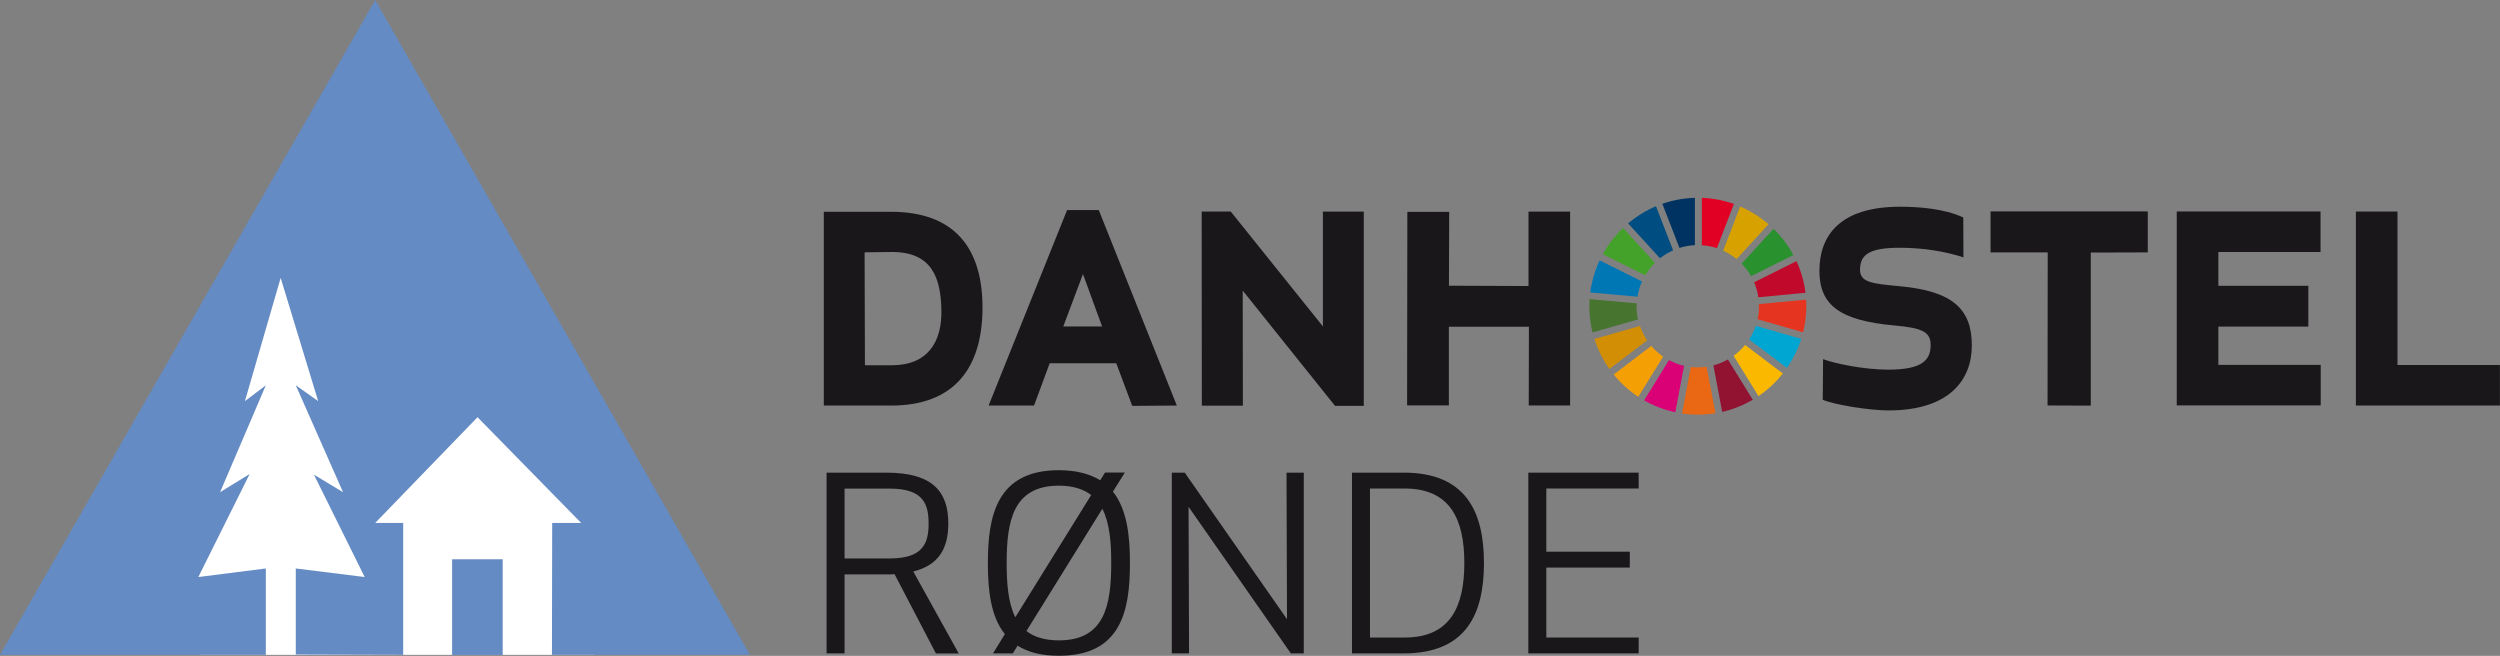 <?xml version="1.0" encoding="UTF-8"?>
<svg xmlns="http://www.w3.org/2000/svg" id="Layer_2" data-name="Layer 2" viewBox="0 0 307.05 80.55">
  <rect x="0" y="0" width="307.05" height="80.55" fill="#808080" stroke="none"/>
  <defs>
    <style>
      .cls-1 {
        fill: #fff;
      }

      .cls-2 {
        fill: #47742f;
      }

      .cls-3 {
        fill: #0077b5;
      }

      .cls-4 {
        fill: #1a171b;
      }

      .cls-5 {
        fill: #d28e05;
      }

      .cls-6 {
        fill: #da0076;
      }

      .cls-7 {
        fill: #29912e;
      }

      .cls-8 {
        fill: #fab900;
      }

      .cls-9 {
        fill: #f49f04;
      }

      .cls-10 {
        fill: #e10024;
      }

      .cls-11 {
        fill: #44a22b;
      }

      .cls-12 {
        fill: #d7a200;
      }

      .cls-13 {
        fill: #004d81;
      }

      .cls-14 {
        fill: #00a6d2;
      }

      .cls-15 {
        fill: #003361;
      }

      .cls-16 {
        fill: #ea6713;
      }

      .cls-17 {
        fill: #c1092b;
      }

      .cls-18 {
        fill: #921232;
      }

      .cls-19 {
        fill: #e53521;
      }

      .cls-20 {
        fill: #648bc3;
      }
    </style>
  </defs>
  <g id="Layer_1-2" data-name="Layer 1">
    <g>
      <g>
        <polygon class="cls-1" points="24.5 80.43 73 80.43 75.67 68.91 75.67 61.82 60.44 43.99 44.83 38.37 34.83 29.65 18.83 67.15 24.5 80.43"></polygon>
        <polygon class="cls-20" points="0 80.43 46.08 0 92.11 80.43 67.79 80.43 67.82 64.23 71.38 64.23 58.65 51.24 46.08 64.23 49.52 64.23 49.52 80.43 36.33 80.39 36.33 69.82 44.79 70.87 38.56 58.3 42.13 60.45 36.33 47.32 39.08 49.27 34.47 34.13 30.08 49.27 32.65 47.32 27.03 60.45 30.66 58.22 24.36 70.87 32.65 69.82 32.65 80.43 0 80.43"></polygon>
        <rect class="cls-20" x="55.53" y="68.69" width="6.21" height="11.75"></rect>
      </g>
      <g>
        <path class="cls-4" d="m103.73,80.25h-2.21v-22.2h7.32c5.83,0,7.63,2.43,7.63,6.25,0,2.96-1.09,5.09-4.3,5.89l5.58,10.07h-2.8l-5.08-9.74c-.34.03-.69.03-1.03.03h-5.11v9.71Zm0-11.66h5.55c4.14,0,4.77-1.92,4.77-4.29s-.62-4.29-4.77-4.29h-5.55v8.59Z"></path>
        <path class="cls-4" d="m121.96,80.25l1.46-2.37c-1.75-2.16-2.09-5.42-2.09-8.73,0-5.8,1.09-11.4,8.72-11.4,2.18,0,3.83.47,5.08,1.24l.59-.95h2.43l-1.46,2.34c1.74,2.19,2.09,5.45,2.09,8.76,0,5.8-1.03,11.4-8.72,11.4-2.21,0-3.83-.45-5.08-1.24l-.59.95h-2.43Zm2.74-4.44l9.32-15.01c-.94-.71-2.21-1.15-3.96-1.15-5.64,0-6.42,4.35-6.42,9.5,0,2.58.19,4.91,1.06,6.66Zm10.69-13.32l-9.32,15.01c.93.74,2.24,1.15,3.99,1.15,5.64,0,6.42-4.35,6.42-9.5,0-2.55-.19-4.91-1.09-6.66Z"></path>
        <path class="cls-4" d="m158.54,80.25l-12.56-18,.06,18h-2.12v-22.2h1.59l12.56,18-.06-18h2.12v22.2h-1.59Z"></path>
        <path class="cls-4" d="m166.05,80.25v-22.2h6.36c7.63,0,9.85,4.8,9.85,11.1s-2.21,11.1-9.85,11.1h-6.36Zm2.21-1.95h4.27c5.61,0,7.32-3.82,7.32-9.15s-1.71-9.15-7.32-9.15h-4.27v18.3Z"></path>
        <path class="cls-4" d="m200.17,69.71h-10.25v8.59h11.34v1.95h-13.55v-22.2h13.55v1.95h-11.34v7.76h10.25v1.95Z"></path>
      </g>
      <g>
        <path class="cls-4" d="m139.06,49.85l-1.96-5.23h-8.18l-1.92,5.19h-5.58l9.64-24.01h3.89s9.59,24.01,9.59,24.01l-5.48.04Zm-8.47-9.75h4.77l-2.35-6.44-2.42,6.44Z"></path>
        <path class="cls-4" d="m101.18,49.81v-23.8h8.25c7.82,0,11.31,4.48,11.24,11.99-.07,7.1-3.38,11.81-11.21,11.81h-8.29Zm8.36-4.95c4.3,0,6.21-2.74,6.08-6.94-.11-3.66-1.07-6.97-6.05-6.97l-3.38.04.04,13.87h3.31Z"></path>
        <path class="cls-4" d="m163.97,49.85l-11.34-14.16.02,14.13h-5.04s-.02-23.84-.02-23.84h3.57s11.32,14.11,11.32,14.11v-14.1h5.02v23.86s-3.53,0-3.53,0Z"></path>
        <path class="cls-4" d="m187.76,49.8l.02-9.67h-9.83s0,9.66,0,9.66h-5.13s.03-23.77.03-23.77h5.14s-.03,9.07-.03,9.07l9.77.04v-9.14s5.11,0,5.11,0v23.81h-5.06Z"></path>
        <path class="cls-4" d="m233.31,35.15c6.51.6,8.87,2.79,8.87,7.29,0,4.13-2.66,7.91-10.07,7.97-2.45.02-6.89-.71-8.24-1.31l.04-4.99c1.49.56,5.06,1.29,8,1.29,4.03,0,5.15-1.09,5.21-2.85.07-1.76-.91-2.26-4.48-2.58-6.65-.6-9.18-2.48-9.18-6.71s2.41-7.87,9.9-7.87c2.22,0,5.44.22,7.77,1.32l.02,4.9c-2.26-.74-4.97-1.18-7.82-1.18-3.75,0-4.81.85-4.88,2.56-.07,1.67,1.33,1.84,4.86,2.16Z"></path>
        <path class="cls-4" d="m256.79,31.02v18.8s-5.31-.02-5.31-.02l.02-18.8h-7.02s0-5.04,0-5.04h19.31s0,5.04,0,5.04l-7,.02Z"></path>
        <path class="cls-4" d="m283.52,40.11h-11.06s0,4.7,0,4.7h12.57v4.98h-17.68v-23.82s17.66,0,17.66,0v4.98h-12.55v4.15h11.05s0,4.99,0,4.99Z"></path>
        <path class="cls-4" d="m294.46,44.83h12.58v4.98s-17.69,0-17.69,0v-23.83h5.11v18.84Z"></path>
        <g>
          <path class="cls-11" d="m202.06,33.82c.33-.56.73-1.08,1.19-1.54l-3.91-4.29c-.98.94-1.82,2.03-2.48,3.23l5.2,2.59Z"></path>
          <path class="cls-12" d="m211.65,30.79c.59.27,1.14.62,1.64,1.03l3.92-4.28c-1.03-.89-2.21-1.63-3.48-2.17l-2.09,5.43Z"></path>
          <path class="cls-17" d="m220.64,32.08l-5.2,2.59c.25.58.43,1.2.52,1.84l5.79-.55c-.17-1.37-.55-2.68-1.11-3.88"></path>
          <path class="cls-7" d="m215.06,33.92l5.2-2.59c-.64-1.2-1.47-2.28-2.43-3.23l-3.92,4.28c.45.46.84.97,1.15,1.54"></path>
          <path class="cls-2" d="m201.02,37.61c0-.12,0-.23,0-.35l-5.79-.52c-.02.29-.03.58-.03.87,0,1.11.14,2.19.39,3.22l5.59-1.6c-.11-.52-.18-1.06-.18-1.62"></path>
          <path class="cls-8" d="m214.33,42.37c-.41.5-.89.95-1.41,1.33l3.06,4.95c1.13-.77,2.14-1.71,2.99-2.78l-4.64-3.5Z"></path>
          <path class="cls-19" d="m216.04,37.61c0,.55-.06,1.08-.17,1.6l5.59,1.61c.25-1.03.39-2.1.39-3.2,0-.27,0-.55-.03-.82l-5.79.55c0,.09,0,.18,0,.27"></path>
          <path class="cls-9" d="m202.82,42.48l-4.63,3.52c.86,1.06,1.88,1.98,3.02,2.74l3.06-4.94c-.54-.37-1.03-.81-1.45-1.31"></path>
          <path class="cls-3" d="m201.12,36.43c.1-.65.29-1.28.55-1.86l-5.2-2.59c-.57,1.22-.97,2.55-1.15,3.94l5.79.52Z"></path>
          <path class="cls-18" d="m215.27,49.09l-3.05-4.94c-.55.31-1.15.56-1.78.72l1.08,5.72c1.34-.31,2.6-.82,3.76-1.5"></path>
          <path class="cls-14" d="m215.64,40.02c-.2.59-.48,1.16-.81,1.67l4.64,3.5c.75-1.08,1.35-2.28,1.76-3.57l-5.58-1.6Z"></path>
          <path class="cls-16" d="m209.61,45.04c-.35.05-.72.08-1.08.08-.3,0-.59-.02-.87-.05l-1.08,5.72c.64.09,1.29.14,1.95.14.73,0,1.46-.06,2.16-.18l-1.08-5.71Z"></path>
          <path class="cls-10" d="m209.01,30.12c.64.04,1.27.16,1.86.36l2.09-5.43c-1.24-.44-2.57-.7-3.94-.75v5.81Z"></path>
          <path class="cls-6" d="m206.83,44.93c-.65-.15-1.27-.39-1.84-.7l-3.06,4.94c1.18.67,2.46,1.17,3.83,1.46l1.08-5.71Z"></path>
          <path class="cls-15" d="m206.27,30.45c.6-.19,1.24-.31,1.9-.34v-5.81c-1.4.04-2.74.29-4,.73l2.1,5.42Z"></path>
          <path class="cls-5" d="m202.31,41.81c-.37-.54-.67-1.14-.89-1.78l-5.59,1.6c.42,1.33,1.05,2.57,1.84,3.69l4.63-3.52Z"></path>
          <path class="cls-13" d="m203.88,31.72c.49-.39,1.03-.72,1.61-.97l-2.1-5.42c-1.25.53-2.4,1.24-3.43,2.1l3.92,4.29Z"></path>
        </g>
      </g>
    </g>
  </g>
</svg>
